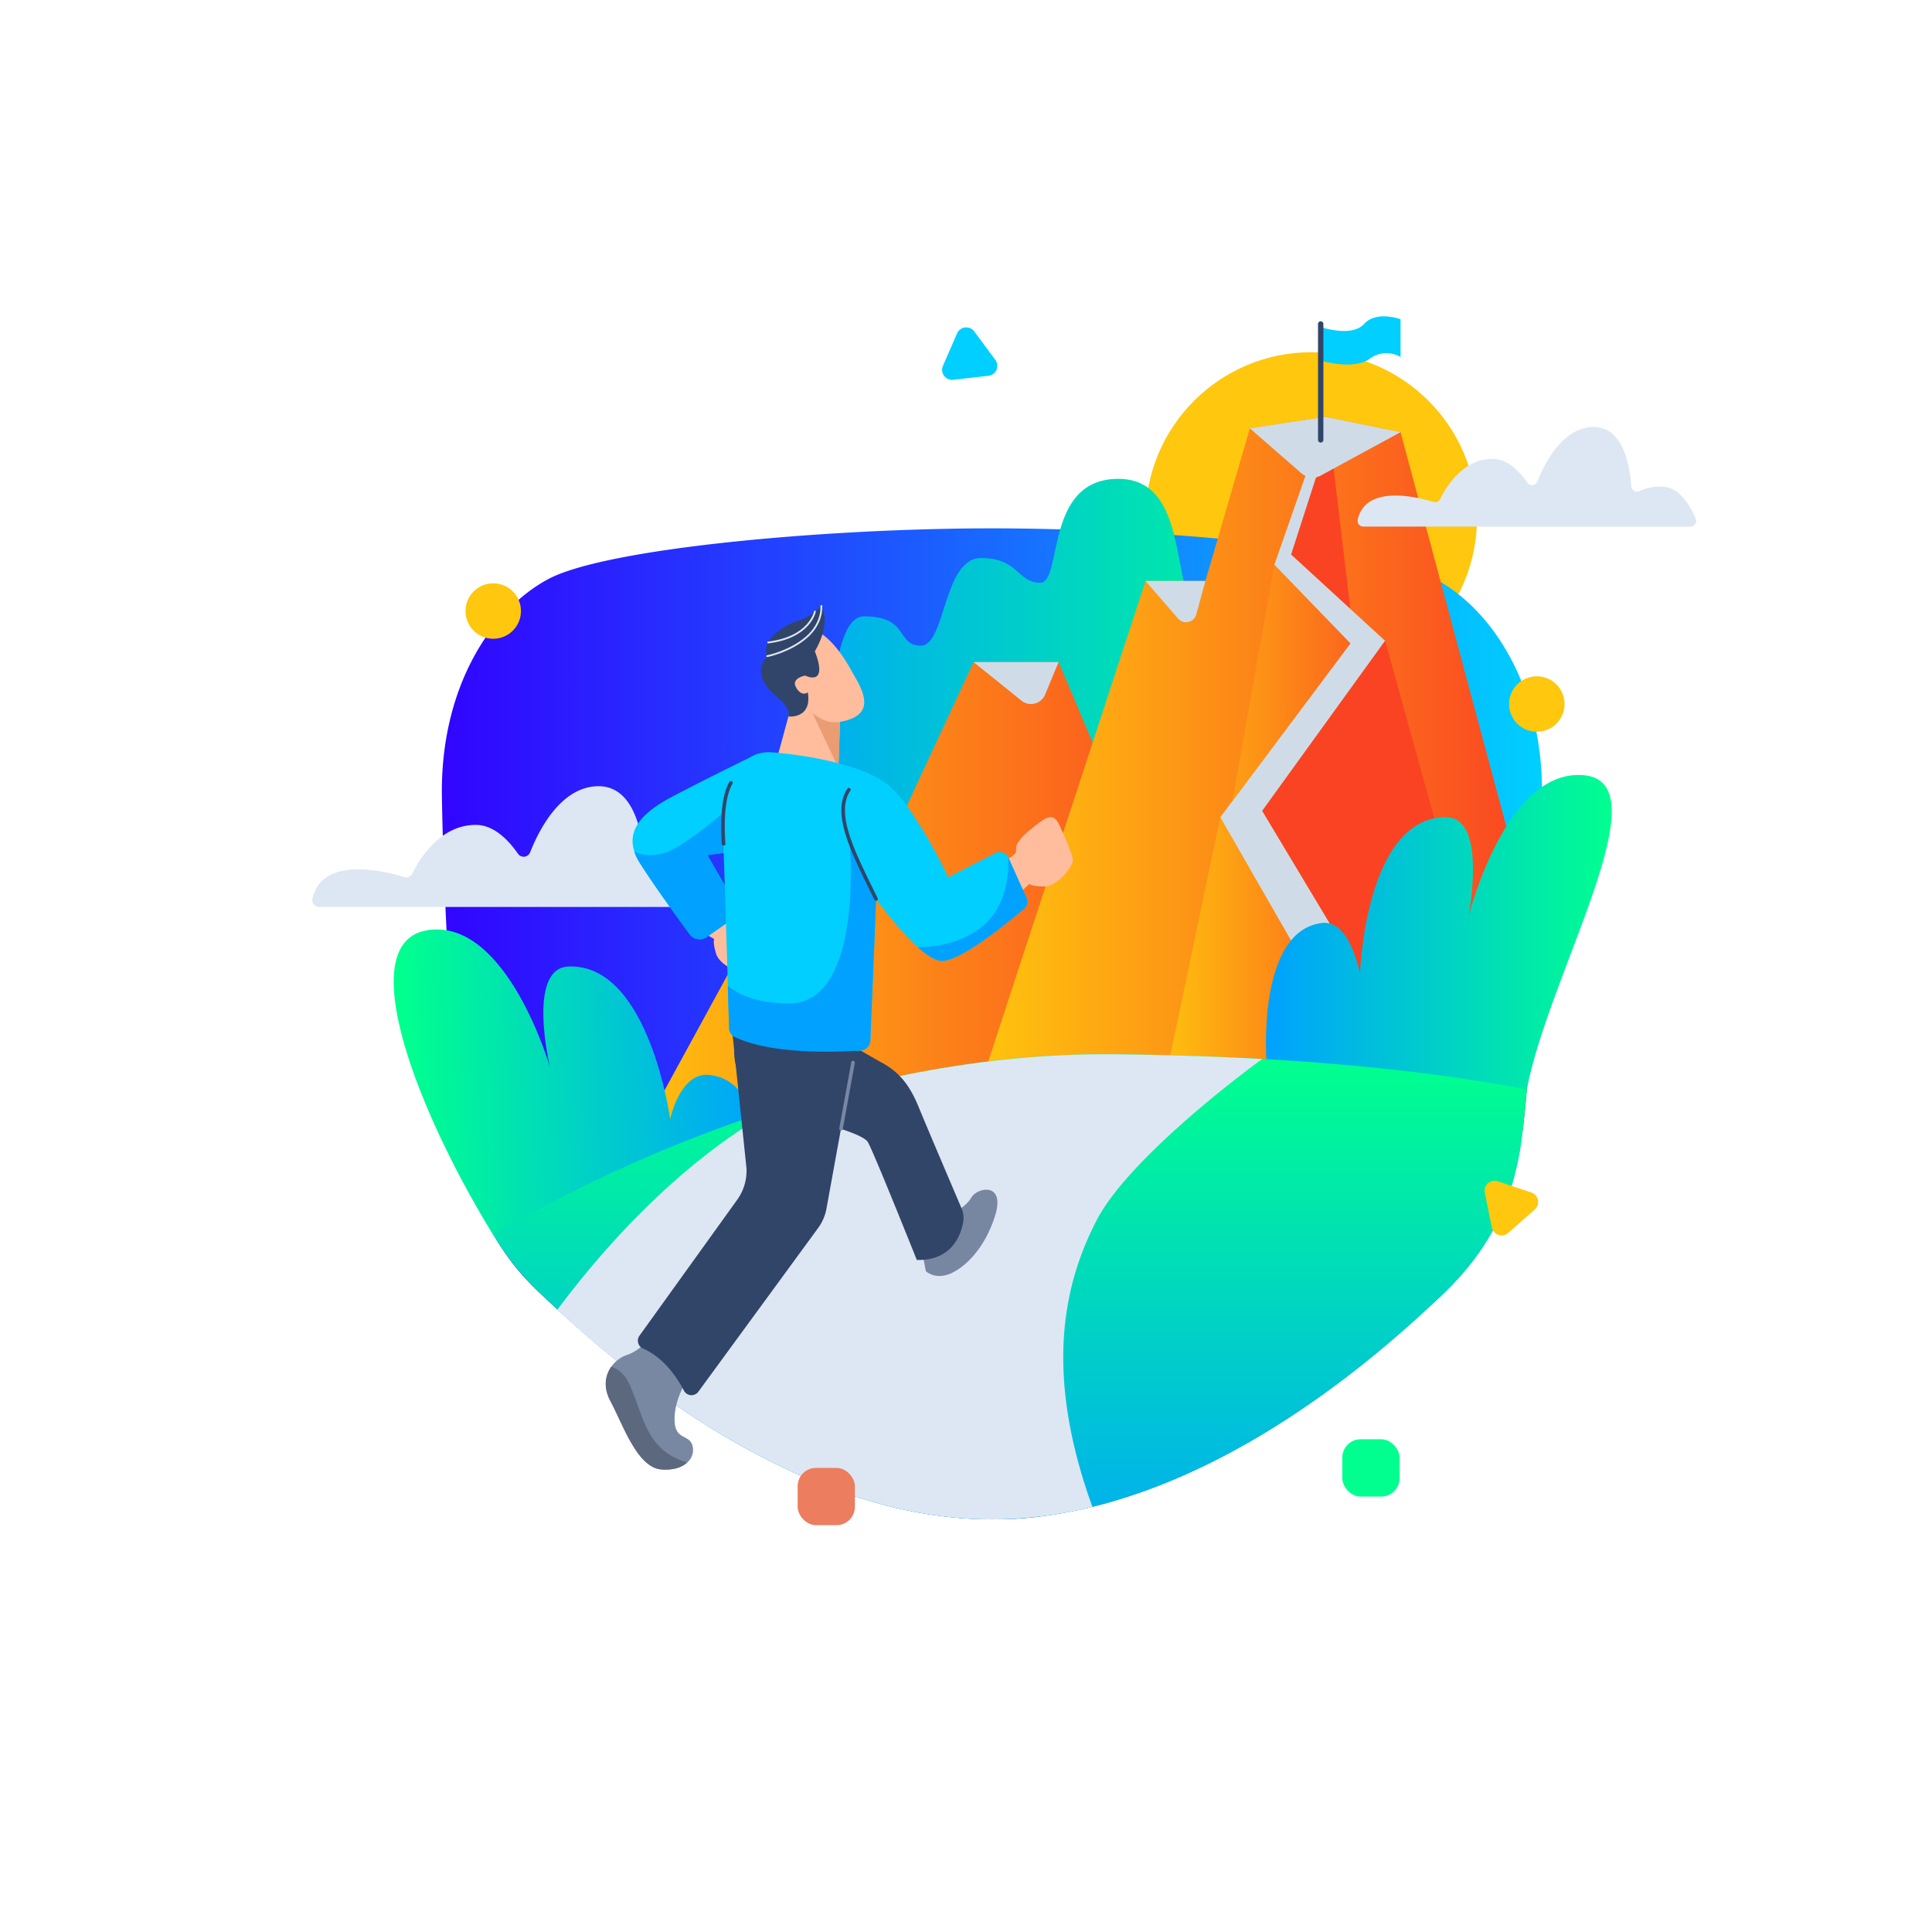 <svg xmlns="http://www.w3.org/2000/svg" xmlns:xlink="http://www.w3.org/1999/xlink" viewBox="0 0 1080 1080"><defs><style>.cls-1{fill:#ffc70d;}.cls-2{fill:url(#linear-gradient);}.cls-3{fill:url(#linear-gradient-2);}.cls-4{fill:url(#linear-gradient-3);}.cls-5{fill:url(#linear-gradient-4);}.cls-6{fill:#fa4323;}.cls-7{fill:#dde7f3;}.cls-8{fill:#cfdce8;}.cls-9{fill:url(#linear-gradient-5);}.cls-10{fill:url(#linear-gradient-6);}.cls-11{fill:url(#linear-gradient-7);}.cls-12{fill:url(#linear-gradient-8);}.cls-13{fill:url(#linear-gradient-9);}.cls-14{fill:#00cfff;}.cls-15,.cls-23,.cls-25,.cls-28{fill:none;stroke-linecap:round;}.cls-15{stroke:#31456a;stroke-width:3px;}.cls-15,.cls-23{stroke-miterlimit:10;}.cls-16{fill:#ffbd9d;}.cls-17{fill:#7787a1;}.cls-18{fill:#314569;}.cls-19{fill:#00a1ff;}.cls-20{fill:#ea9c73;}.cls-21{fill:#7888a2;}.cls-22{fill:#31456a;}.cls-23{stroke:#314569;}.cls-23,.cls-25{stroke-width:2px;}.cls-24{fill:#5c687d;}.cls-25{stroke:#7888a2;}.cls-25,.cls-28{stroke-linejoin:round;}.cls-26{fill:#ed7d5f;}.cls-27{fill:#00ff8f;}.cls-28{stroke:#dde7f3;}</style><linearGradient id="linear-gradient" x1="246.95" y1="572.35" x2="861.98" y2="572.35" gradientUnits="userSpaceOnUse"><stop offset="0" stop-color="#3104ff"/><stop offset="1" stop-color="#00cfff"/></linearGradient><linearGradient id="linear-gradient-2" x1="408.13" y1="396.52" x2="754.74" y2="396.52" gradientUnits="userSpaceOnUse"><stop offset="0" stop-color="#00a1ff"/><stop offset="1" stop-color="#00ff8f"/></linearGradient><linearGradient id="linear-gradient-3" x1="334.72" y1="523.47" x2="698.68" y2="523.47" gradientUnits="userSpaceOnUse"><stop offset="0" stop-color="#ffc70d"/><stop offset="1" stop-color="#fa4323"/></linearGradient><linearGradient id="linear-gradient-4" x1="542.08" y1="440.85" x2="859.09" y2="440.85" xlink:href="#linear-gradient-3"/><linearGradient id="linear-gradient-5" x1="641.72" y1="530.31" x2="797.37" y2="530.31" xlink:href="#linear-gradient-3"/><linearGradient id="linear-gradient-6" x1="707.7" y1="521.12" x2="900.94" y2="521.12" xlink:href="#linear-gradient-2"/><linearGradient id="linear-gradient-7" x1="-6438.65" y1="736.57" x2="-6238.4" y2="736.57" gradientTransform="matrix(-1, 0.04, 0.04, 1, -6040.02, 116.83)" xlink:href="#linear-gradient-2"/><linearGradient id="linear-gradient-8" x1="564.61" y1="901.83" x2="564.61" y2="594.02" xlink:href="#linear-gradient-2"/><linearGradient id="linear-gradient-9" x1="641.72" y1="381.79" x2="797.37" y2="381.79" xlink:href="#linear-gradient-3"/></defs><g id="Layer_7" data-name="Layer 7"><circle class="cls-1" cx="733" cy="289.55" r="92.65"/><path class="cls-2" d="M862,445.52c-.36,23.47-1.43,51.91-2.87,80-.58,11.33-1.23,22.62-1.91,33.5-1.14,18.34-2.41,35.55-3.68,50-.59,6.66-1.18,12.72-1.76,18-.2,1.88-.41,3.66-.61,5.33-.17,1.36-.33,2.65-.49,3.87-2.16,16.24-6.09,30.78-12.43,44.29-7.51,16.06-18.43,30.68-33.79,45-17.8,16.59-65.42,61.26-127.65,92.14-1.15.57-2.3,1.14-3.46,1.69-.83.41-1.66.81-2.5,1.2q-2.23,1.06-4.5,2.1c-1,.48-2,.94-3.08,1.4-1.61.72-3.24,1.43-4.87,2.13l-2.6,1.1-.46.19c-1.1.47-2.21.92-3.32,1.37s-2.43,1-3.66,1.46q-3.66,1.42-7.37,2.79l-3.72,1.31-2.47.85c-.68.24-1.37.47-2.06.69l-1.52.5c-.81.27-1.62.53-2.44.78l-2.15.67c-.48.16-1,.3-1.47.45L623,839c-1.17.34-2.34.68-3.51,1l-.28.09c-1.4.39-2.81.77-4.22,1.13h0c-1.15.3-2.31.61-3.47.88l-.87.23c-1.68.4-3.37.8-5.06,1.17l-2.7.6-.5.1-3.2.65-1.05.2c-.86.17-1.73.33-2.59.48l-1,.2q-3.5.62-7,1.14l-1,.15q-3.74.53-7.49,1l-.63.06c-1,.13-2,.22-3.05.32l-1.24.11c-.9.08-1.8.16-2.7.22l-1.23.09c-1,.08-1.9.14-2.85.19l-1,0c-1.06.07-2.12.12-3.19.15a5.82,5.82,0,0,1-.59,0c-1.09,0-2.19.08-3.28.1-1.58.05-3.16.07-4.74.07-43.76,0-85.57-13.43-122.3-31.66a441.24,441.24,0,0,1-51-29.92l-3.42-2.34c-.78-.52-1.55-1.07-2.32-1.61s-1.57-1.09-2.35-1.64c-1.07-.76-2.14-1.51-3.19-2.27q-2.67-1.9-5.26-3.81-3.41-2.5-6.66-5l-2.55-1.95c-4-3-7.77-6-11.38-9l-2.69-2.18-1.16-.95-4-3.31q-3.32-2.77-6.38-5.4l-1.92-1.66c-4.53-3.92-8.61-7.56-12.22-10.84l-4.07-3.71-1-.93c-.33-.32-.66-.62-1-.91l-5.13-4.78c-12.07-11.13-20.27-20.8-28.79-35.4-1.31-2.23-2.5-4.5-3.64-6.79-7.14-14.3-11.47-29.73-13.78-47.1-.36-2.73-.73-5.81-1.1-9.2-4.46-40.63-9.35-125.35-10.22-181.55C246,384.64,274.33,341,306.4,323.76s154.69-28.41,248.07-28.41c39.87,0,85.07,2,126.27,5.71,55.3,4.93,103.41,12.82,121.79,22.7,1,.51,1.91,1.05,2.86,1.62C836.26,343.63,862.87,386.45,862,445.52Z"/><path class="cls-3" d="M625.14,267.68c-41.76,0-30.86,58.08-43.7,58.08s-11.92-13.83-33.07-13.83-19.71,49-33.63,49-6.28-16.4-31.7-16.4-13.16,112.88-46.65,112.88-45.77,68,11.73,68H631.86c64.32,0,122.88-7.49,122.88-99.21S701,344.49,676,344.49,669.78,267.68,625.14,267.68Z"/><polygon class="cls-4" points="334.72 676.84 443.8 477.04 494.56 477.04 544.24 370.12 591.76 370.12 698.68 622.84 334.72 676.84"/><path class="cls-5" d="M859.09,525.56c-.58,11.33-1.23,22.62-1.91,33.5-1.14,18.34-2.41,35.55-3.68,50-.59,6.66-1.18,12.72-1.76,18-.2,1.88-.41,3.66-.61,5.33l-25,16.35-167-14-26.22-2.19L542.08,625l10.34-31.6,58.37-178.3,29.57-90.34h33.48l6.9-23.69,17.94-61.63L740.8,233l42.12,8.64,22.47,83.79Z"/><polygon class="cls-6" points="732.52 268.95 745.5 261.91 754.84 340.39 721.72 310 732.52 268.95"/><path class="cls-7" d="M762.05,294.35H944.94a3.2,3.2,0,0,0,3-4.44c-2.66-6.26-8.51-17-17.55-17.73a26.3,26.3,0,0,0-13.91,2.3,3.2,3.2,0,0,1-4.57-2.67c-.75-11-4.39-33.81-21.77-33.12-16.77.67-26.65,20.13-30.73,30.47a3.2,3.2,0,0,1-5.62.65c-3.81-5.51-10.58-13.1-19-13.28-16.9-.35-26.58,16-29.72,22.4a3.2,3.2,0,0,1-3.82,1.66c-9-2.77-37.73-9.95-42.29,9.86A3.2,3.2,0,0,0,762.05,294.35Z"/><polygon class="cls-8" points="733.24 256 712.36 315.75 754.84 359.68 682.12 456.88 766.36 603.75 795.88 603.75 705.6 453.27 774.28 358.24 721.72 310 740.8 250.96 733.24 256"/><polygon class="cls-6" points="774.28 358.24 844.84 612.39 795.88 603.75 705.6 453.27 774.28 358.24"/><polygon class="cls-9" points="682.12 456.88 652.81 596.55 766.36 603.75 682.12 456.88"/><path class="cls-10" d="M708,594s-5.81-73.6,31-78.06c15.84-1.92,21.2,28.38,21.2,28.38s3-87.65,48.16-87.49c23.52.07,12.48,55.75,12.48,55.75s20.64-83.52,64.8-79.2S865.58,545,853.5,609Z"/><path class="cls-11" d="M423.37,673.44S433,603.89,396,600.87c-15.91-1.29-21.38,24.7-21.38,24.7s-11.82-87.19-56.9-85.28c-23.5,1-10.29,56.21-10.29,56.21s-23.89-82.65-67.85-76.61-6,103.43,39.05,175.15Z"/><path class="cls-12" d="M853.5,609c-.59,6.66-1.18,12.72-1.76,18-.2,1.88-.41,3.66-.61,5.33-.17,1.36-.33,2.65-.49,3.87-2.16,16.24-6.09,30.78-12.43,44.29-7.51,16.06-18.43,30.68-33.79,45-17.8,16.59-65.42,61.26-127.65,92.14-1.15.57-2.3,1.14-3.46,1.69-.83.41-1.66.81-2.5,1.2q-2.23,1.06-4.5,2.1c-1,.48-2,.94-3.08,1.4-1.61.72-3.24,1.43-4.87,2.13l-2.6,1.1-.46.19c-1.1.47-2.21.92-3.32,1.37s-2.43,1-3.66,1.46q-3.66,1.42-7.37,2.79l-3.72,1.31-2.47.85c-.68.24-1.37.47-2.06.69l-1.52.5c-.81.27-1.62.53-2.44.78l-2.15.67c-.48.16-1,.3-1.47.45L623,839c-1.17.34-2.34.68-3.51,1l-.28.09c-1.4.38-2.81.77-4.22,1.13h0c-1.15.3-2.31.61-3.47.88l-.87.23c-1.68.4-3.37.8-5.06,1.17l-2.7.6-.5.1-3.2.65-1.05.2c-.86.17-1.73.33-2.59.48l-1,.2c-2.33.43-4.67.8-7,1.14l-1,.15c-2.49.36-5,.67-7.49,1l-.63.06c-1,.13-2,.22-3.05.32l-1.24.11c-.9.08-1.8.16-2.7.22l-1.23.09c-1,.08-1.9.14-2.85.19l-1,0c-1.06.07-2.12.12-3.19.15a5.82,5.82,0,0,1-.59,0c-1.09,0-2.19.08-3.28.1-1.58.05-3.16.07-4.74.07-43.76,0-85.57-13.43-122.3-31.66a441.24,441.24,0,0,1-51-29.92l-3.42-2.34c-.78-.52-1.55-1.07-2.32-1.61s-1.57-1.09-2.35-1.64c-1.07-.76-2.14-1.51-3.19-2.27-1.78-1.27-3.53-2.55-5.26-3.81q-3.41-2.5-6.66-5l-2.55-1.95c-4-3-7.77-6-11.38-9l-2.69-2.18-1.16-.95c-1.36-1.12-2.7-2.22-4-3.31q-3.32-2.77-6.38-5.4l-1.92-1.66c-4.53-3.92-8.61-7.56-12.22-10.84q-2.15-1.93-4.07-3.71l-1-.93-1-.91-5.13-4.78c-12.25-11.42-21.67-23-28.79-35.4,18-10.46,42.48-23.7,72-37.11a788,788,0,0,1,85-32.9,653.45,653.45,0,0,1,119.75-26.76,536.77,536.77,0,0,1,70.66-4q33.25.35,62.13,1.65,10.47.45,20.39,1C772.74,595.75,821,602.69,853.5,609Z"/><polygon class="cls-13" points="712.36 315.75 688.89 447.82 754.84 359.68 712.36 315.75"/><path class="cls-7" d="M705.6,592c-13.5,9.65-75.32,56.74-92.6,90.18-18.42,35.63-29.52,85-2.35,160.15a237.18,237.18,0,0,1-56.18,7c-43.76,0-85.57-13.43-122.3-31.66a441.24,441.24,0,0,1-51-29.92,600.24,600.24,0,0,1-69.57-55.6c20.39-27.52,64.21-80.27,121-112,56.56-18.14,121.86-31.52,190.41-30.8C653.27,589.67,680.73,590.62,705.6,592Z"/><path class="cls-8" d="M673.84,324.75l-5.12,18.72a5.91,5.91,0,0,1-10.17,2.31l-18.19-21Z"/><path class="cls-8" d="M782.92,241.59l-44.43,24.12a9.78,9.78,0,0,1-11.09-1.22l-28.72-25.06L740.8,233Z"/><path class="cls-8" d="M443.8,477l35,13.92a9.31,9.31,0,0,0,12-5l3.77-8.89Z"/><path class="cls-14" d="M738.28,182.79s17.28,6,24.24-1.68,20.4-2.64,20.4-2.64v21.12a15.45,15.45,0,0,0-17.28,1c-9.12,6.48-27.36,1-27.36,1Z"/><path class="cls-7" d="M178.36,507H400.1a3.88,3.88,0,0,0,3.58-5.39c-3.22-7.59-10.31-20.62-21.27-21.49-7.73-.62-13.26,1-16.87,2.78a3.87,3.87,0,0,1-5.54-3.24c-.9-13.32-5.32-41-26.39-40.15-20.33.82-32.32,24.41-37.26,36.94a3.88,3.88,0,0,1-6.81.79c-4.63-6.69-12.83-15.89-23-16.1-20.51-.43-32.23,19.36-36,27.15a3.87,3.87,0,0,1-4.63,2c-10.88-3.35-45.74-12.06-51.27,12A3.89,3.89,0,0,0,178.36,507Z"/><path class="cls-8" d="M544.24,370.11,571,391.66a8.51,8.51,0,0,0,13.21-3.37l7.53-18.18Z"/><line class="cls-15" x1="738.28" y1="245.91" x2="738.28" y2="181.11"/><path class="cls-16" d="M406.08,505.8s4.71,6.19,7.58,6.55,3.23-3.82,16.46,5.17c8,5.43,11.38,8.26,5.51,13.62S424,541.32,420.21,543.75s-17.77-3.75-19.85-10.39-1.13-8.45-1.13-8.45l-10.73-6.2Z"/><path class="cls-14" d="M404.53,476.78,395.41,478l15.49,26.81a7.05,7.05,0,0,1-2,9.3l-13.71,9.62a7,7,0,0,1-9.73-1.6c-6.75-9.19-20.2-27.75-27.8-39.81a28.46,28.46,0,0,1-3.09-6.44c-4.22-13.1,6.1-22.5,20.73-30.28,16.92-9,48.17-24.27,48.17-24.27l-.65,52.89Z"/><path class="cls-17" d="M530.77,679.4s9-4.27,12.25-10,19.07-8.69,13.31,10-17.28,29.52-25.56,32.76-13.2-1.54-13.2-1.54l-3-15.43Z"/><path class="cls-18" d="M461.65,576s23,13.44,31.68,18.24,14.88,11.52,20.16,24.48c4.44,10.87,19.35,45.76,24,56.69a13.8,13.8,0,0,1,.9,8c-1.39,7.48-6.58,21.36-25.89,20.92,0,0-24-60.12-27.36-65.88s-37-13.44-48.48-17.28S405,605.24,411.73,576,461.65,576,461.65,576Z"/><path class="cls-19" d="M408.85,514.15l-13.71,9.62a7,7,0,0,1-9.73-1.6c-6.75-9.19-20.2-27.75-27.8-39.81a28.46,28.46,0,0,1-3.09-6.44c3,1.62,8.51,3.31,16.89.92C381.69,473.9,404,454.63,404,454.63l.54,22.15L395.41,478l15.49,26.81A7.05,7.05,0,0,1,408.85,514.15Z"/><path class="cls-16" d="M469.57,403.52l-.88,25.84-.56,16.28-36.72-10.8,13.68-50.4s-13.68-18-1.44-29.52,26.64,9.68,31.68,18.88S492.61,399.56,469.57,403.52Z"/><path class="cls-16" d="M559.21,481.88s7.32-2.64,8.52-5.28-2.68-4.23,9.84-14.16c7.56-6,11.28-8.4,14.64-1.2s6.24,14.16,7.44,18.48-8.88,15.84-15.84,15.84-8.4-1.44-8.4-1.44l-9.12,8.4Z"/><path class="cls-20" d="M469.57,403.52l-.88,25.84-14.48-30.75C462.61,405.57,469.57,403.52,469.57,403.52Z"/><path class="cls-21" d="M387,807.76a9.26,9.26,0,0,1-2.84,9.8c-2.89,2.68-7.71,4.41-14.44,3.88-13.68-1.08-21.6-25.56-28.44-38.16-4.13-7.61-3-14.43.44-19.27a18.1,18.1,0,0,1,8.92-6.65c8.64-2.88,16.2-13.32,16.2-13.32,26.67,3.7,20.6,23,20.6,23s-9.44,10.44-10.28,24.47S384.81,801.28,387,807.76Z"/><path class="cls-14" d="M572.45,508c-9.08,7.74-36.54,30.31-46.71,29.12-3.54-.42-8-3.48-12.65-7.62-11.34-10.19-23.36-26.94-23.36-26.94l0,1-3.17,78.22a5.75,5.75,0,0,1-5.33,5.49c-13.27,1-49.19,2.45-70.3-7.41a5.75,5.75,0,0,1-3.34-5c-.13-4.51-.39-13.19-.71-23.8-.9-30.32-2.32-76.38-2.79-85.87-.72-14.4,4.64-46.36,27.36-44.64,17.29,1.31,49,6.23,64.08,17.52s34.56,52.32,34.56,52.32l26.45-13.53a5.22,5.22,0,0,1,7.12,2.5l10.19,22.61A5.19,5.19,0,0,1,572.45,508Z"/><path class="cls-18" d="M408.85,572.12l8.45,81.09a27.79,27.79,0,0,1-5.19,17.45l-54.64,76a4.79,4.79,0,0,0,2,7.19c5.88,2.55,15.11,8.73,22.87,23.56a4.77,4.77,0,0,0,8.06.55l67-91.58A26.33,26.33,0,0,0,462,675.64l19.08-105Z"/><path class="cls-19" d="M489.69,503.49l-3.17,78.22a5.75,5.75,0,0,1-5.33,5.49c-13.27,1-49.19,2.45-70.3-7.41a5.75,5.75,0,0,1-3.34-5c-.13-4.51-.39-13.19-.71-23.8,5.78,4.8,16.19,9.93,34.29,9.93,42.12,0,33.83-90.64,33.83-90.64l13.74,30.23,0,.06Z"/><path class="cls-22" d="M451.57,387s-3.24,2.86-6.48-2.52,5-6.84,5-6.84,13.23,6.79,5.42-13.61c0,0,9.34-14.47,3.58-25.27,0,0-6.33,6.55-13.17,8.35s-21,10.73-17.07,19.73c0,0-10.77,9.6,5.76,23,8,6.48,6.08,10.69,6.08,10.69S454.09,402.08,451.57,387Z"/><path class="cls-23" d="M489.73,502.52s-10.08-19.87-13.68-29.32-7.74-22.76-1.53-31.76"/><path class="cls-24" d="M384.13,817.56c-2.89,2.68-7.71,4.41-14.44,3.88-13.68-1.08-21.6-25.56-28.44-38.16-4.13-7.61-3-14.43.44-19.27,3.75,1.06,7.74,4,10.72,11C360,792.64,361.48,810.81,384.13,817.56Z"/><line class="cls-25" x1="470.14" y1="630.95" x2="476.86" y2="593.97"/><path class="cls-23" d="M404.51,471.68s-2.2-23.64,4.09-34.11"/><path class="cls-19" d="M572.45,508c-9.08,7.74-36.54,30.31-46.71,29.12-3.54-.42-8-3.48-12.65-7.62,8.21,0,22.43-1.5,34.6-10.45,18.36-13.49,15.93-39.76,15.93-39.76l10.19,22.61A5.19,5.19,0,0,1,572.45,508Z"/><circle class="cls-1" cx="859.09" cy="393.55" r="15.5"/><circle class="cls-1" cx="275.72" cy="341.58" r="15.5"/><rect class="cls-26" x="445.89" y="820.57" width="32" height="32" rx="10.22"/><rect class="cls-27" x="750.36" y="804.57" width="32" height="32" rx="10.22"/><path class="cls-1" d="M856,666.6l-18.76-6.28a5.59,5.59,0,0,0-7.25,6.42l3.94,19.39a5.59,5.59,0,0,0,9.18,3.07l14.82-13.11A5.59,5.59,0,0,0,856,666.6Z"/><path class="cls-14" d="M535,186.38l-7.89,18.14a5.6,5.6,0,0,0,5.76,7.79l19.66-2.24a5.59,5.59,0,0,0,3.86-8.88l-11.77-15.91A5.59,5.59,0,0,0,535,186.38Z"/><path class="cls-28" d="M459.13,338.72s1.05,9.43-8.31,17.53-21.93,10.55-21.93,10.55"/><path class="cls-28" d="M455.55,341.87s-2.71,14.41-26.13,17.28"/></g></svg>
